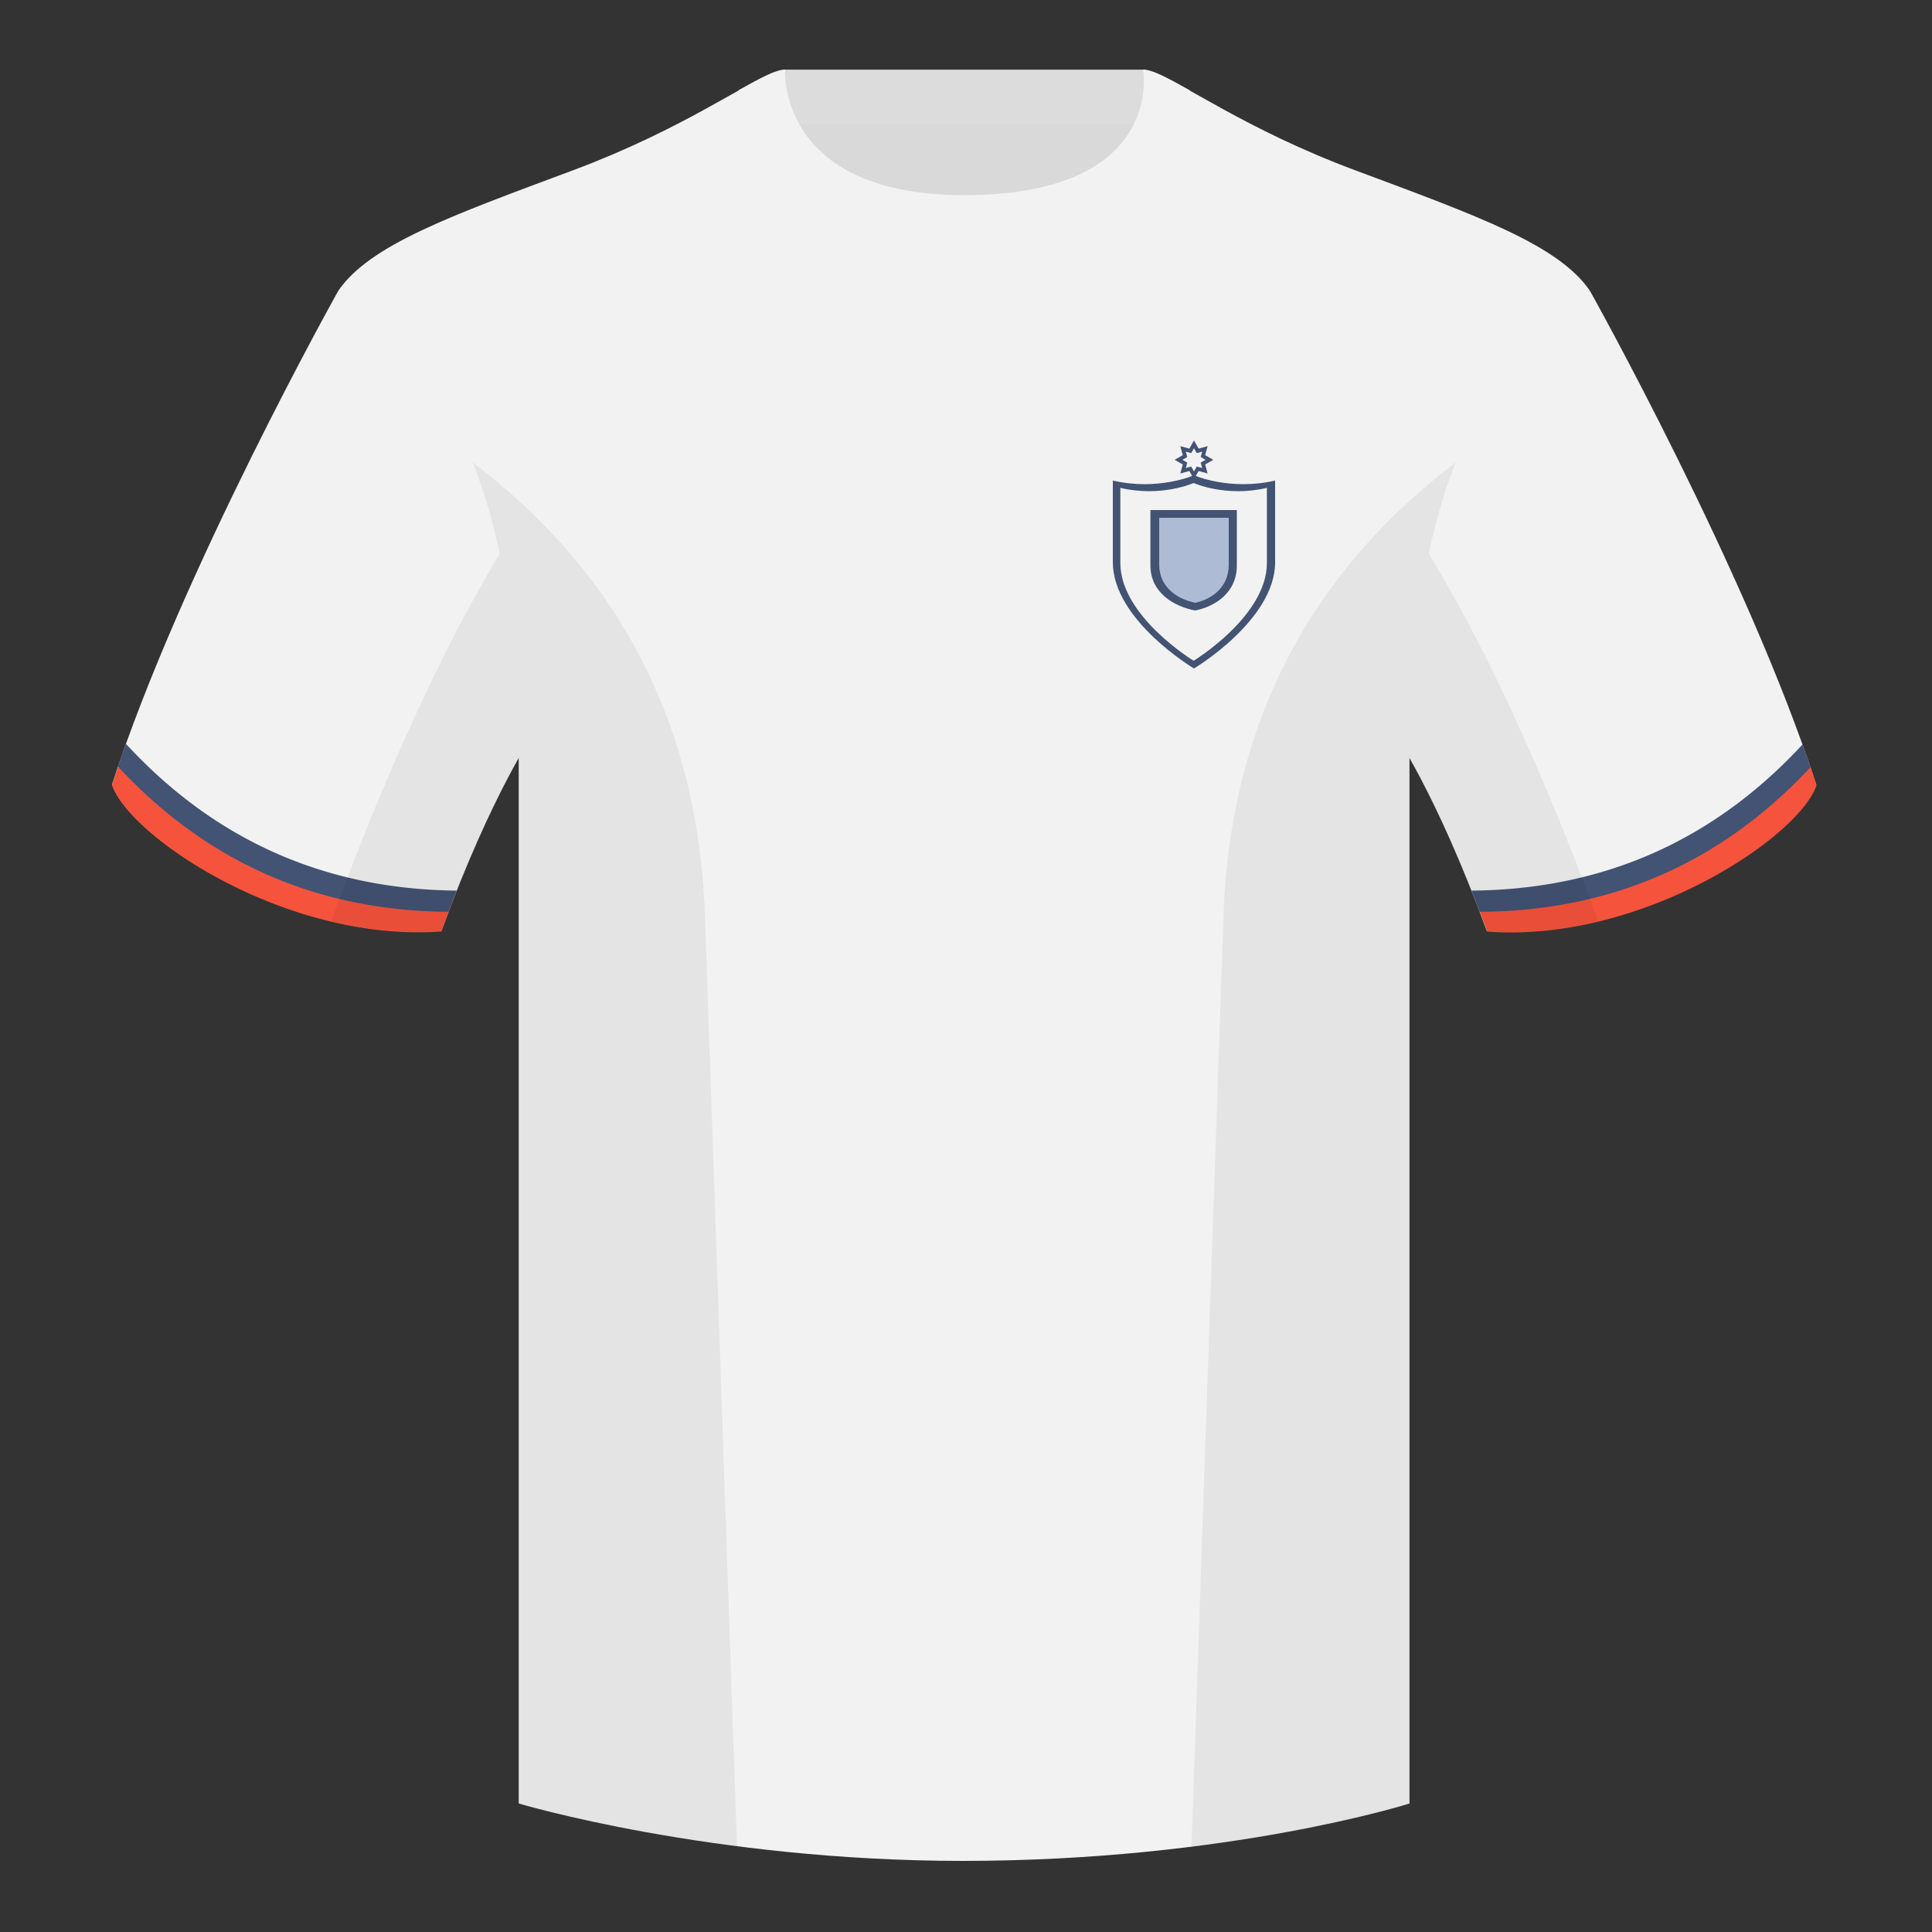 <?xml version="1.0" encoding="utf-8"?><svg width="500" height="500" viewBox="0 0 500 500" fill="none" xmlns="http://www.w3.org/2000/svg"><rect x="0" y="0" width="500" height="500" fill="#333333" stroke="none"/><path fill-rule="evenodd" clip-rule="evenodd" d="M203.003 109.223h93.644V21.928h-93.644v87.295z" fill="#D9D9D9"/><path fill-rule="evenodd" clip-rule="evenodd" d="M202.864 32.228h93.458v-14.2h-93.458v14.2z" fill="#DCDCDC"/><path fill-rule="evenodd" clip-rule="evenodd" d="M87.547 75.258S46.785 148.06 29 203.03c4.445 13.375 45.208 40.86 85.232 37.885 13.34-36.4 24.46-52 24.46-52S141.655 93.83 87.547 75.26zm323.925 0s40.763 72.801 58.548 127.771c-4.445 13.375-45.208 40.86-85.232 37.885-13.34-36.4-24.46-52-24.46-52s-2.963-95.085 51.144-113.655z" fill="#F2F2F2"/><path fill-rule="evenodd" clip-rule="evenodd" d="M249.511 57.703c-50.082 0-47.798-39.47-48.743-39.14-7.516 2.618-24.132 14.936-52.438 25.494-31.873 11.886-52.626 19.316-60.783 31.2 11.115 8.915 46.695 28.97 46.695 120.345v271.14s49.657 14.856 114.885 14.856c68.929 0 115.648-14.856 115.648-14.856v-271.14c0-91.375 35.58-111.43 46.699-120.345-8.156-11.885-28.909-19.315-60.782-31.2-28.36-10.576-44.982-22.919-52.478-25.508-.927-.32 4.177 39.154-48.703 39.154z" fill="#F2F2F2"/><path fill-rule="evenodd" clip-rule="evenodd" d="M467.461 195.302a338.05 338.05 0 012.668 7.9c-4.445 13.375-45.208 40.86-85.233 37.885a413.1 413.1 0 00-2.835-7.52c20.795-1.358 37.993-5.637 51.594-12.837 13.429-7.109 24.697-15.585 33.806-25.428zm-435.806 0c9.103 9.828 20.36 18.291 33.772 25.392 13.611 7.205 30.824 11.485 51.639 12.84a423.042 423.042 0 00-2.834 7.516C74.208 244.025 33.445 216.54 29 203.165a339.518 339.518 0 012.655-7.863z" fill="#F6533C"/><path fill-rule="evenodd" clip-rule="evenodd" d="M468.542 198.572l-.129.135c-11.319 12.102-23.949 21.258-37.892 27.465-14.449 6.434-30.308 9.701-47.576 9.804a391.998 391.998 0 00-2.132-5.485c17.149-.138 32.905-3.405 47.267-9.8 14.153-6.301 26.954-15.64 38.403-28.015.71 1.982 1.398 3.948 2.059 5.896zM71.155 220.691c14.303 6.368 29.987 9.635 47.052 9.8l-.846 2.148c-.425 1.089-.853 2.2-1.284 3.333-17.186-.126-32.973-3.393-47.363-9.8-14.06-6.26-26.786-15.517-38.177-27.771.662-1.947 1.35-3.911 2.06-5.891 11.489 12.457 24.341 21.851 38.558 28.181z" fill="#425373"/><path fill-rule="evenodd" clip-rule="evenodd" d="M307.851 23.345c-5.772-3.24-9.728-5.345-12.007-5.345 0 0 5.881 32.495-46.336 32.495-48.52 0-46.335-32.495-46.335-32.495-2.28 0-6.236 2.105-12.003 5.345 0 0 7.369 40.38 58.403 40.38 51.479 0 58.278-35.895 58.278-40.38z" fill="#F2F2F2"/><path fill-rule="evenodd" clip-rule="evenodd" d="M413.584 238.323c-9.287 2.238-19.064 3.316-28.797 2.592-8.198-22.369-15.558-36.883-20.013-44.748v270.577s-21.102 6.71-55.866 11.111l-.544-.06c1.88-54.795 5.722-166.47 8.276-240.705 2.055-59.755 31.085-95.29 60.099-117.44-2.675 6.781-5.072 14.606-6.999 23.667 7.354 11.852 24.435 42.069 43.83 94.964l.014.042zM190.717 477.795c-34.248-4.401-56.476-11.051-56.476-11.051V196.172c-4.456 7.867-11.814 22.379-20.01 44.743-9.633.716-19.309-.332-28.51-2.523a.557.557 0 01.02-.097c19.376-52.848 36.305-83.066 43.609-94.944-1.929-9.075-4.328-16.912-7.006-23.701 29.014 22.15 58.043 57.685 60.099 117.44 2.554 74.235 6.395 185.91 8.276 240.705h-.002z" fill="#000" fill-opacity=".06"/><path d="M309 173s-21-12.5-21-27.5v-21.137c11.712 2.738 21-1.363 21-1.363s9.288 4.101 21 1.363V145.5c0 15-21 27.5-21 27.5z" fill="#425373"/><path d="M308.908 171s-18.963-11.5-18.963-25.3v-19.446c10.576 2.519 18.963-1.254 18.963-1.254s8.388 3.773 18.964 1.254V145.7c0 13.8-18.964 25.3-18.964 25.3z" fill="#F2F2F2"/><path d="M309.323 158c-5.323-1-11.598-4.487-11.598-11.667V132h22.367v14.333c0 7.18-5.799 10.667-10.769 11.667z" fill="#425373"/><path d="M309.333 156c-4.283-.846-9.333-3.797-9.333-9.872V134h18v12.128c0 6.075-4.667 9.026-8.667 9.872z" fill="#ADBBD4"/><path d="M309 114l1.2 2.104 2.336-.64-.64 2.336L314 119l-2.104 1.2.64 2.336-2.336-.64L309 124l-1.2-2.104-2.336.64.64-2.336L304 119l2.104-1.2-.64-2.336 2.336.64L309 114z" fill="#425373"/><path d="M309 116l.72 1.262 1.401-.383-.383 1.401L312 119l-1.262.72.383 1.401-1.401-.383L309 122l-.72-1.262-1.401.383.383-1.401L306 119l1.262-.72-.383-1.401 1.401.383L309 116z" fill="#F2F2F2"/></svg>